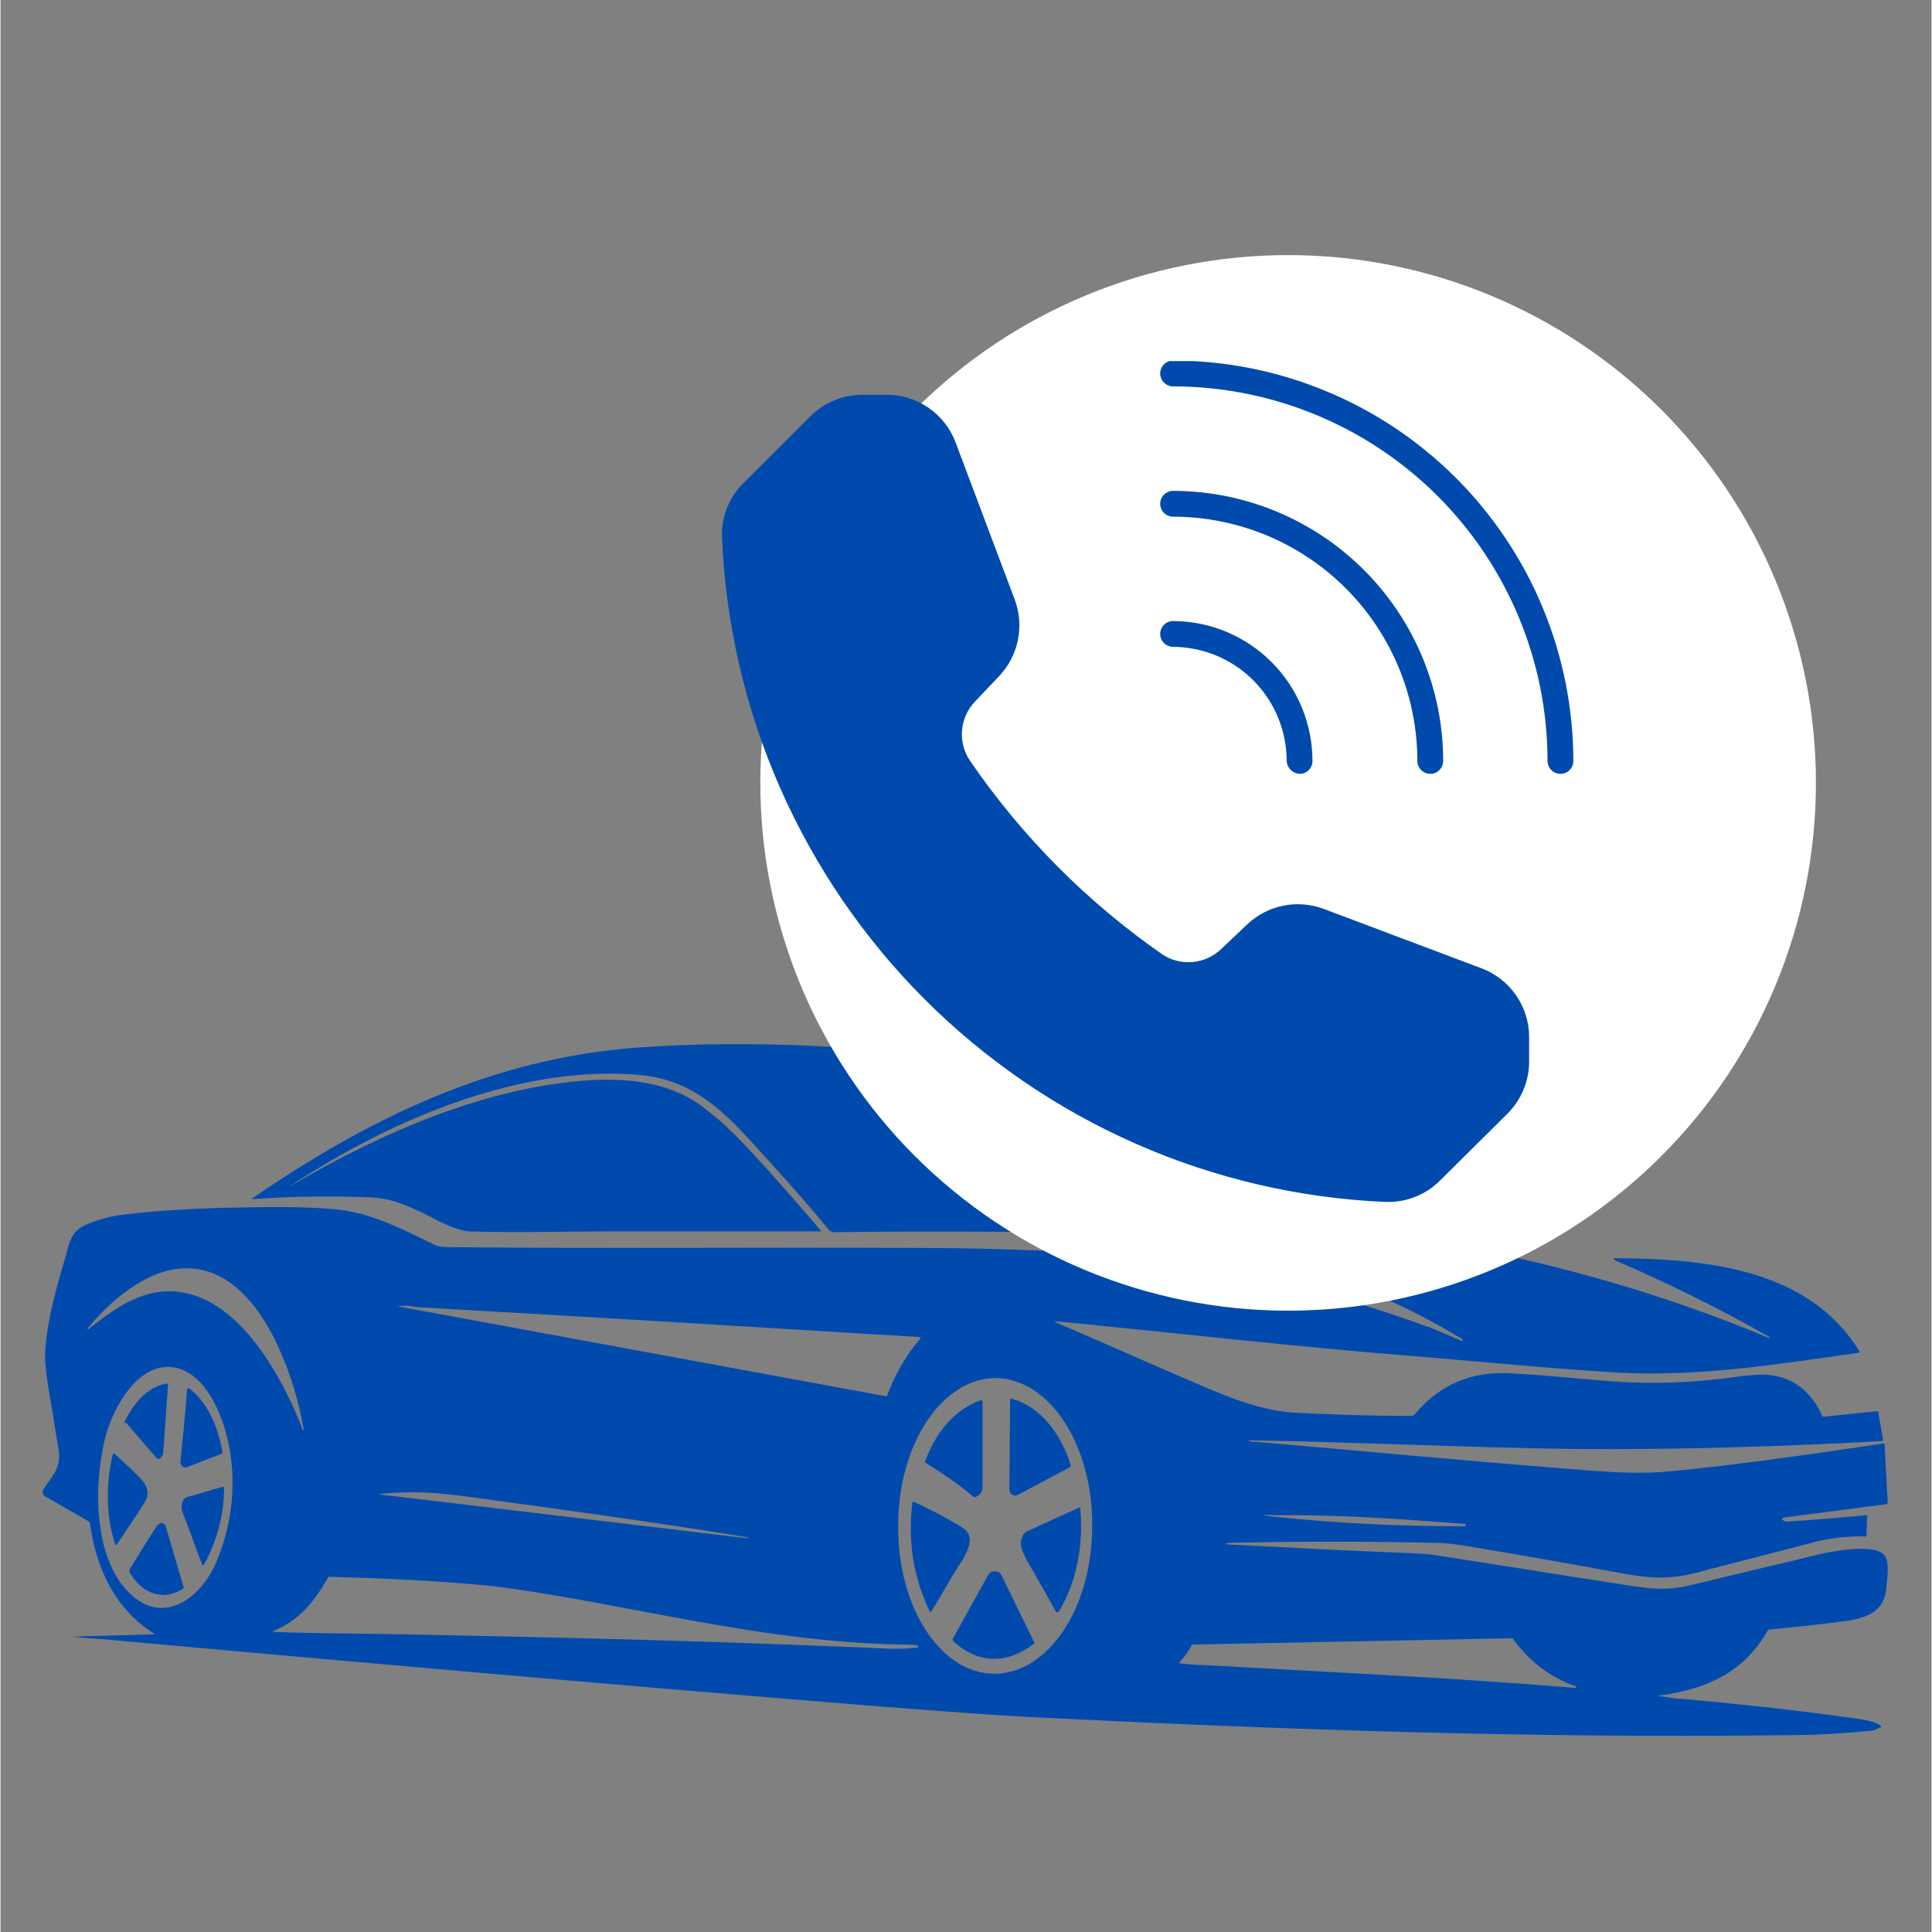 <svg xmlns="http://www.w3.org/2000/svg" xmlns:xlink="http://www.w3.org/1999/xlink" width="300" viewBox="0 0 224.88 225" height="300" preserveAspectRatio="xMidYMid meet"><rect x="0" y="0" width="224.88" height="225" fill="#808080" stroke="none"/><defs><clipPath id="98682f7bd9"><path d="M 4.754 121.004 L 219.891 121.004 L 219.891 202.707 L 4.754 202.707 Z M 4.754 121.004 " clip-rule="nonzero"></path></clipPath><clipPath id="9dcbf20e81"><path d="M 88.488 29.707 L 211.422 29.707 L 211.422 152.641 L 88.488 152.641 Z M 88.488 29.707 " clip-rule="nonzero"></path></clipPath><clipPath id="66cd8b0ec6"><path d="M 135 42.055 L 183.398 42.055 L 183.398 91 L 135 91 Z M 135 42.055 " clip-rule="nonzero"></path></clipPath></defs><g clip-path="url(#98682f7bd9)"><path fill="#004aad" d="M 192.969 197.492 C 194.254 197.676 195.266 197.859 196 197.859 C 202.059 198.41 208.121 199.055 214.18 199.879 C 215.281 200.062 218.129 200.246 218.957 200.98 C 219.047 201.074 219.047 201.074 218.957 201.164 C 218.496 201.348 218.223 201.531 218.039 201.531 C 214.641 201.898 211.152 202.082 207.66 202.082 C 178.461 202.449 149.168 201.441 120.059 199.973 C 116.203 199.789 110.145 199.328 101.789 198.688 C 70.109 196.113 40.082 193.453 11.707 190.883 C 10.238 190.789 9.137 190.699 8.309 190.605 C 11.523 190.516 14.645 190.422 17.859 190.332 C 17.949 190.332 17.949 190.332 17.859 190.238 C 13.359 187.391 11.156 182.707 10.422 177.477 C 10.422 177.293 10.328 177.199 10.145 177.109 L 5.188 174.262 C 4.91 174.078 4.82 173.711 5.004 173.434 C 6.105 171.781 7.117 170.863 6.75 168.75 C 6.383 166.641 6.105 164.621 5.738 162.598 C 5.371 160.488 5.188 158.926 5.188 157.918 C 5.277 154.059 6.656 149.469 7.574 146.348 C 8.035 144.691 8.219 143.406 9.871 142.672 C 11.34 142.031 12.719 141.664 14.094 141.48 C 17.859 141.02 21.992 140.746 26.492 140.652 C 30.898 140.562 35.031 140.469 38.98 140.836 C 43.109 141.203 46.785 143.133 50.551 144.969 C 51.008 145.246 52.109 145.246 52.754 145.246 C 70.75 145.43 86.727 145.246 106.746 145.336 C 113.082 145.336 118.867 145.52 124.008 145.797 C 138.426 146.621 152.383 149.469 165.973 154.426 C 167.352 154.887 168.82 155.621 170.195 156.172 C 170.289 156.172 170.289 156.172 170.289 156.078 C 170.289 156.078 170.289 155.988 170.289 155.988 C 156.238 147.355 139.527 143.59 123.273 143.5 C 112.438 143.406 103.715 143.406 97.105 143.5 C 96.828 143.5 96.738 143.406 96.555 143.316 C 93.43 139.551 90.219 135.969 86.91 132.391 C 83.516 128.715 80.023 125.777 74.789 125.227 C 60.832 123.848 45.684 130.277 33.93 137.988 C 33.93 137.988 33.836 137.988 33.836 138.082 C 33.746 138.172 33.836 138.172 33.836 138.082 C 44.305 131.93 56.793 126.422 69.098 125.777 C 73.137 125.594 77.363 126.055 80.852 128.258 C 82.598 129.449 84.617 131.102 86.82 133.492 C 89.852 136.703 92.695 140.012 95.543 143.316 C 95.543 143.316 95.543 143.406 95.543 143.406 C 87.461 143.406 79.289 143.406 71.211 143.406 C 65.699 143.406 60.191 143.59 54.59 143.406 C 52.938 143.316 50.734 142.031 49.262 141.297 C 47.152 140.285 45.316 139.551 43.293 139.461 C 39.254 139.277 34.664 139.277 29.336 139.645 C 29.246 139.645 29.246 139.645 29.336 139.551 C 43.109 130.094 57.344 123.297 73.965 122.012 C 87.645 121.004 102.613 121.922 116.664 123.848 C 118.223 124.031 119.875 124.398 121.621 124.949 C 133.285 128.258 144.762 134.594 154.402 140.285 C 154.586 140.379 154.586 140.469 154.402 140.469 C 153.027 140.379 151.555 140.285 150.27 140.285 C 142.375 140.195 134.387 140.285 126.488 140.379 C 126.488 140.379 126.395 140.379 126.488 140.469 C 126.488 140.469 126.488 140.469 126.488 140.562 C 134.844 141.02 143.199 141.664 151.555 142.488 C 170.289 144.324 188.562 148.551 205.918 155.805 C 205.918 155.805 206.008 155.805 206.008 155.805 C 206.102 155.805 206.102 155.711 206.008 155.711 C 200.223 152.406 194.254 149.469 188.102 146.805 C 187.734 146.621 187.734 146.531 188.195 146.531 C 198.387 146.621 210.508 147.633 216.477 157.363 C 216.57 157.457 216.477 157.547 216.387 157.547 C 207.109 158.836 197.836 160.395 188.195 159.844 C 180.664 159.387 173.137 158.652 165.516 158.008 C 151.281 156.906 137.141 155.254 122.906 153.875 C 122.906 153.875 122.906 153.875 122.816 153.875 C 122.816 153.875 122.816 153.875 122.816 153.969 C 128.418 156.355 133.926 158.836 139.527 161.223 C 142.926 162.691 146.875 164.344 150.914 164.527 C 154.68 164.711 158.996 164.895 163.953 164.895 C 164.32 164.895 164.504 164.988 164.777 164.621 C 167.625 161.223 171.391 159.66 175.891 159.938 C 179.84 160.121 183.695 160.578 187.551 160.855 C 192.418 161.223 197.012 161.039 201.785 160.395 C 203.805 160.121 205.184 160.027 205.918 160.121 C 208.762 160.395 210.875 162.047 212.16 164.895 C 212.16 164.988 212.254 164.988 212.344 164.988 L 218.59 164.344 C 218.68 164.344 218.68 164.344 218.68 164.438 L 219.23 167.648 C 219.23 167.742 219.141 167.832 219.047 167.832 C 207.203 168.477 195.266 168.844 183.418 168.75 C 169.828 168.566 157.707 167.926 145.402 167.742 C 145.402 167.742 145.402 167.832 145.402 167.832 C 145.77 167.926 146.047 167.926 146.414 167.926 C 158.074 168.934 169.645 170.035 181.309 170.957 C 185.992 171.324 190.215 171.781 194.715 171.324 C 202.426 170.586 212.621 169.117 219.23 168.109 C 219.324 168.109 219.324 168.109 219.414 168.199 L 219.781 174.996 C 219.781 175.086 219.691 175.18 219.598 175.18 L 207.66 176.738 C 207.57 176.738 207.477 176.832 207.477 176.922 C 207.477 176.922 207.477 177.016 207.57 177.016 C 207.66 177.109 207.844 177.199 208.121 177.199 C 211.152 177.016 214.273 176.738 217.305 176.465 C 217.395 176.465 217.395 176.465 217.395 176.555 L 217.305 178.852 C 217.305 178.945 217.211 178.945 217.211 178.945 C 215.191 178.852 213.262 179.129 211.609 179.496 C 204.266 181.422 199.488 182.617 197.469 183.168 C 194.254 183.996 191.961 183.812 188.469 183.168 C 182.594 182.066 176.715 181.055 170.746 180.047 C 169.555 179.863 168.359 179.68 167.074 179.68 C 159.086 179.496 151.004 179.496 143.016 179.68 C 142.926 179.68 142.926 179.68 142.832 179.77 C 142.832 179.77 142.742 179.77 142.742 179.77 C 142.648 179.77 142.648 179.77 142.742 179.863 C 142.742 179.863 142.832 179.863 142.832 179.863 C 142.832 179.863 142.926 179.863 142.926 179.863 C 149.996 180.23 156.973 180.598 164.043 180.871 C 165.332 180.965 166.523 180.965 167.902 181.238 C 174.512 182.25 181.215 183.352 187.828 184.363 C 191.867 185.004 193.797 185.371 197.102 184.547 C 204.633 182.707 209.496 181.605 211.609 181.055 C 213.172 180.688 218.312 179.68 219.414 181.148 C 220.059 181.883 219.691 184.086 219.598 185.098 C 219.324 188.035 216.66 188.586 214.273 188.859 C 211.52 189.227 208.762 189.504 206.008 189.781 C 205.918 189.781 205.824 189.871 205.824 189.871 C 202.977 194.828 198.664 196.758 192.969 197.492 C 192.785 197.402 192.785 197.492 192.969 197.492 Z M 22.543 150.844 C 28.785 152.867 33.102 161.039 35.215 166.547 C 35.215 166.547 35.305 166.641 35.305 166.547 C 35.305 166.547 35.305 166.547 35.305 166.457 C 34.113 159.477 29.43 145.887 19.789 147.906 C 16.207 148.641 12.535 151.766 10.145 154.703 C 10.145 154.703 10.145 154.703 10.145 154.793 C 10.145 154.793 10.145 154.793 10.238 154.793 C 13.82 151.949 17.582 149.285 22.543 150.844 Z M 46.234 152.133 L 103.074 162.598 C 103.164 162.598 103.258 162.598 103.258 162.508 C 104.176 160.027 105.461 157.824 107.113 155.895 C 107.113 155.895 107.113 155.805 107.113 155.711 C 107.113 155.711 107.113 155.711 107.02 155.711 C 87.461 154.52 67.902 153.324 48.344 152.223 C 47.703 152.039 46.969 152.039 46.234 152.133 C 46.234 152.039 46.234 152.039 46.234 152.133 C 46.234 152.039 46.234 152.133 46.234 152.133 Z M 15.562 186.016 C 16.941 187.117 18.32 187.484 19.879 187.117 C 22.449 186.473 24.379 183.902 25.297 181.516 C 27.043 177.199 27.5 172.332 26.492 167.832 C 25.848 164.805 23.918 160.027 20.43 159.293 C 16.113 158.375 13.176 163.883 12.258 167.191 C 10.789 172.793 10.695 182.066 15.562 186.016 Z M 115.746 194.922 C 121.988 194.922 127.133 187.301 127.133 177.75 C 127.223 168.293 122.172 160.578 115.93 160.488 C 109.684 160.488 104.543 168.109 104.543 177.66 C 104.449 187.207 109.5 194.922 115.746 194.922 Z M 45.223 174.168 C 59.09 175.82 72.953 177.477 86.82 179.129 C 86.91 179.129 86.91 179.129 87.004 179.129 C 87.094 179.129 87.094 179.035 87.004 179.035 C 76.352 177.293 65.516 175.82 54.773 174.352 C 50.918 173.801 47.793 173.617 44.305 173.984 C 44.121 173.984 44.121 174.078 44.305 174.078 C 44.582 174.078 44.855 174.168 45.223 174.168 Z M 148.434 176.648 C 155.504 177.383 162.758 177.75 170.379 177.75 C 170.473 177.75 170.473 177.75 170.562 177.75 C 170.656 177.75 170.656 177.66 170.656 177.66 C 170.656 177.566 170.656 177.477 170.562 177.477 C 163.309 176.922 155.781 176.371 148.527 176.465 C 146.691 176.371 146.691 176.465 148.434 176.648 Z M 46.969 190.332 C 65.699 190.699 84.34 191.156 103.074 191.984 C 104.266 192.074 105.461 191.984 106.746 191.891 C 106.836 191.891 106.93 191.801 106.836 191.707 C 106.836 191.617 106.746 191.617 106.652 191.617 C 106.102 191.523 105.551 191.523 105 191.523 C 92.789 191.34 80.852 188.77 68.914 186.566 C 63.406 185.555 59.641 185.004 57.438 184.73 C 51.102 184.086 44.672 183.812 38.336 183.629 C 38.246 183.629 38.152 183.629 38.152 183.719 C 36.5 186.566 34.848 188.676 31.727 189.965 C 31.727 189.965 31.633 190.055 31.727 190.055 C 31.727 190.055 31.727 190.055 31.816 190.055 C 36.867 190.238 42.008 190.238 46.969 190.332 Z M 140.172 193.91 C 154.586 194.738 169.094 195.379 183.418 196.574 C 183.512 196.574 183.512 196.574 183.512 196.484 C 183.512 196.484 183.512 196.391 183.418 196.391 C 180.391 195.289 178.004 193.453 176.164 190.883 C 176.164 190.789 176.074 190.789 175.98 190.789 L 138.883 191.523 C 138.793 191.523 138.793 191.523 138.699 191.617 C 138.332 192.352 137.875 192.992 137.324 193.543 C 137.324 193.543 137.324 193.637 137.324 193.727 C 137.324 193.727 137.324 193.727 137.414 193.727 C 138.332 193.82 139.25 193.91 140.172 193.91 Z M 140.172 193.91 " fill-opacity="1" fill-rule="nonzero"></path></g><path fill="#004aad" d="M 14.461 165.539 C 15.473 163.516 16.941 161.59 19.328 161.129 C 19.422 161.129 19.512 161.129 19.512 161.223 C 19.328 163.883 19.145 166.457 18.961 169.027 C 18.961 169.395 18.777 169.668 18.594 169.852 C 18.41 169.945 18.227 169.945 18.137 169.762 L 14.645 165.723 C 14.371 165.723 14.371 165.629 14.461 165.539 Z M 14.461 165.539 " fill-opacity="1" fill-rule="nonzero"></path><path fill="#004aad" d="M 21.164 170.773 C 20.98 170.59 20.891 170.312 20.98 169.945 C 21.258 167.191 21.531 164.527 21.715 161.957 C 21.715 161.68 21.809 161.59 22.082 161.773 C 24.285 163.516 25.391 166.457 25.848 169.117 C 25.848 169.211 25.848 169.301 25.758 169.301 L 21.715 170.863 C 21.441 170.957 21.258 170.863 21.164 170.773 Z M 21.164 170.773 " fill-opacity="1" fill-rule="nonzero"></path><path fill="#004aad" d="M 117.672 162.875 C 121.254 163.793 123.641 167.281 124.652 170.68 C 124.652 170.773 124.652 170.773 124.559 170.863 L 118.5 174.078 C 118.133 174.262 117.766 174.168 117.582 173.801 C 117.488 173.711 117.488 173.617 117.488 173.434 L 117.582 162.965 C 117.582 162.965 117.582 162.875 117.672 162.875 Z M 117.672 162.875 " fill-opacity="1" fill-rule="nonzero"></path><path fill="#004aad" d="M 107.664 170.312 C 107.664 170.312 107.574 170.219 107.664 170.219 C 108.859 167.008 110.879 164.254 114.184 163.059 C 114.277 163.059 114.367 163.059 114.367 163.148 C 114.367 163.148 114.367 163.148 114.367 163.242 C 114.367 166.547 114.367 169.852 114.367 173.16 C 114.367 173.801 114.094 174.078 113.539 174.352 C 113.449 174.352 113.355 174.352 113.355 174.352 C 111.52 172.793 109.594 171.508 107.664 170.312 Z M 107.664 170.312 " fill-opacity="1" fill-rule="nonzero"></path><path fill="#004aad" d="M 13.27 169.301 C 14.371 170.312 16.023 171.781 16.664 172.609 C 17.215 173.344 17.309 174.168 16.758 174.996 C 15.746 176.648 14.645 178.211 13.543 179.863 C 13.453 179.953 13.453 179.953 13.359 179.863 C 12.258 176.648 12.258 172.699 13.086 169.301 C 13.086 169.301 13.176 169.301 13.27 169.301 Z M 13.27 169.301 " fill-opacity="1" fill-rule="nonzero"></path><path fill="#004aad" d="M 21.258 176.281 C 20.98 175.73 20.98 174.629 21.715 174.352 C 23.094 173.984 24.469 173.527 25.848 173.16 C 25.941 173.16 26.031 173.16 26.031 173.25 C 26.031 176.465 25.207 179.402 23.734 182.156 C 23.645 182.34 23.551 182.34 23.461 182.156 C 22.727 180.32 22.082 178.301 21.258 176.281 Z M 21.258 176.281 " fill-opacity="1" fill-rule="nonzero"></path><path fill="#004aad" d="M 112.07 177.934 C 113.449 178.852 112.805 180.32 112.07 181.605 C 110.785 183.535 109.684 185.648 108.398 187.668 C 108.309 187.758 108.309 187.758 108.215 187.668 C 106.285 183.629 105.645 179.402 106.195 174.996 C 106.195 174.902 106.285 174.902 106.379 174.902 C 109.133 176.188 111.062 177.293 112.07 177.934 Z M 112.07 177.934 " fill-opacity="1" fill-rule="nonzero"></path><path fill="#004aad" d="M 119.141 178.668 C 119.234 178.578 119.324 178.484 119.418 178.395 L 125.66 175.547 C 125.754 175.547 125.754 175.547 125.754 175.637 C 126.121 179.863 125.387 184.086 123.273 187.668 C 123.184 187.758 123.09 187.758 123 187.758 C 123 187.758 122.906 187.758 122.906 187.668 C 121.805 185.738 120.703 183.719 119.508 181.699 C 118.957 180.504 118.5 179.863 119.141 178.668 Z M 119.141 178.668 " fill-opacity="1" fill-rule="nonzero"></path><path fill="#004aad" d="M 21.258 185.004 C 18.777 186.656 16.297 185.371 15.012 183.074 C 15.012 182.984 15.012 182.891 15.012 182.801 C 16.023 181.148 17.031 179.496 18.137 177.844 C 18.227 177.66 18.41 177.477 18.504 177.477 C 18.688 177.293 18.961 177.383 19.145 177.566 C 19.145 177.566 19.238 177.66 19.238 177.75 L 21.348 184.914 C 21.348 184.82 21.348 184.914 21.258 185.004 Z M 21.258 185.004 " fill-opacity="1" fill-rule="nonzero"></path><path fill="#004aad" d="M 120.336 191.434 C 117.215 193.82 113.906 193.82 110.969 191.156 C 110.879 191.066 110.879 190.973 110.879 190.883 L 115.012 183.445 C 115.285 182.984 115.746 182.891 116.203 183.074 C 116.387 183.168 116.48 183.258 116.57 183.445 L 120.336 191.156 C 120.43 191.34 120.43 191.34 120.336 191.434 Z M 120.336 191.434 " fill-opacity="1" fill-rule="nonzero"></path><g clip-path="url(#9dcbf20e81)"><path fill="#ffffff" d="M 211.422 91.172 C 211.422 93.188 211.324 95.195 211.125 97.199 C 210.93 99.203 210.633 101.191 210.238 103.164 C 209.848 105.141 209.359 107.09 208.773 109.016 C 208.191 110.941 207.512 112.836 206.742 114.695 C 205.973 116.555 205.113 118.375 204.164 120.148 C 203.215 121.926 202.18 123.648 201.062 125.324 C 199.945 126.996 198.746 128.613 197.469 130.168 C 196.191 131.723 194.84 133.215 193.418 134.637 C 191.996 136.062 190.504 137.41 188.949 138.688 C 187.391 139.965 185.777 141.164 184.102 142.281 C 182.43 143.398 180.703 144.434 178.93 145.383 C 177.152 146.332 175.336 147.191 173.477 147.961 C 171.617 148.73 169.723 149.41 167.797 149.992 C 165.871 150.578 163.922 151.066 161.945 151.461 C 159.973 151.852 157.98 152.148 155.98 152.344 C 153.977 152.543 151.969 152.641 149.953 152.641 C 147.941 152.641 145.934 152.543 143.93 152.344 C 141.926 152.148 139.938 151.852 137.961 151.461 C 135.988 151.066 134.039 150.578 132.109 149.992 C 130.184 149.41 128.293 148.73 126.43 147.961 C 124.57 147.191 122.754 146.332 120.977 145.383 C 119.203 144.434 117.477 143.398 115.805 142.281 C 114.129 141.164 112.516 139.965 110.961 138.688 C 109.402 137.41 107.914 136.062 106.488 134.637 C 105.066 133.215 103.715 131.723 102.438 130.168 C 101.16 128.613 99.965 126.996 98.848 125.324 C 97.727 123.648 96.695 121.926 95.746 120.148 C 94.797 118.375 93.938 116.555 93.164 114.695 C 92.395 112.836 91.719 110.941 91.133 109.016 C 90.551 107.09 90.062 105.141 89.668 103.164 C 89.273 101.191 88.98 99.203 88.781 97.199 C 88.586 95.195 88.488 93.188 88.488 91.172 C 88.488 89.16 88.586 87.152 88.781 85.148 C 88.98 83.145 89.273 81.156 89.668 79.184 C 90.062 77.207 90.551 75.258 91.133 73.332 C 91.719 71.402 92.395 69.512 93.164 67.652 C 93.938 65.793 94.797 63.973 95.746 62.199 C 96.695 60.422 97.727 58.699 98.848 57.023 C 99.965 55.352 101.16 53.734 102.438 52.18 C 103.715 50.621 105.066 49.133 106.488 47.711 C 107.914 46.285 109.402 44.938 110.961 43.66 C 112.516 42.383 114.129 41.184 115.805 40.066 C 117.477 38.945 119.203 37.914 120.977 36.965 C 122.754 36.016 124.57 35.156 126.43 34.387 C 128.293 33.613 130.184 32.938 132.109 32.352 C 134.039 31.77 135.988 31.281 137.961 30.887 C 139.938 30.496 141.926 30.199 143.93 30.004 C 145.934 29.805 147.941 29.707 149.953 29.707 C 151.969 29.707 153.977 29.805 155.98 30.004 C 157.98 30.199 159.973 30.496 161.945 30.887 C 163.922 31.281 165.871 31.77 167.797 32.352 C 169.723 32.938 171.617 33.613 173.477 34.387 C 175.336 35.156 177.152 36.016 178.93 36.965 C 180.703 37.914 182.43 38.945 184.102 40.066 C 185.777 41.184 187.391 42.383 188.949 43.66 C 190.504 44.938 191.996 46.285 193.418 47.711 C 194.84 49.133 196.191 50.621 197.469 52.18 C 198.746 53.734 199.945 55.352 201.062 57.023 C 202.18 58.699 203.215 60.422 204.164 62.199 C 205.113 63.973 205.973 65.793 206.742 67.652 C 207.512 69.512 208.191 71.402 208.773 73.332 C 209.359 75.258 209.848 77.207 210.238 79.184 C 210.633 81.156 210.93 83.145 211.125 85.148 C 211.324 87.152 211.422 89.16 211.422 91.172 Z M 211.422 91.172 " fill-opacity="1" fill-rule="nonzero"></path></g><path fill="#004aad" d="M 135.055 58.668 C 135.055 58.469 135.094 58.277 135.172 58.094 C 135.246 57.91 135.355 57.746 135.496 57.605 C 135.637 57.465 135.801 57.355 135.984 57.281 C 136.168 57.203 136.359 57.164 136.559 57.164 C 137.59 57.168 138.617 57.219 139.641 57.32 C 140.668 57.422 141.684 57.574 142.695 57.773 C 143.703 57.977 144.699 58.227 145.688 58.527 C 146.672 58.828 147.641 59.172 148.59 59.566 C 149.543 59.961 150.473 60.402 151.379 60.891 C 152.289 61.375 153.172 61.902 154.027 62.477 C 154.883 63.047 155.707 63.66 156.504 64.316 C 157.301 64.969 158.062 65.66 158.793 66.387 C 159.52 67.117 160.211 67.879 160.863 68.672 C 161.516 69.469 162.129 70.297 162.703 71.152 C 163.273 72.008 163.805 72.891 164.289 73.797 C 164.773 74.707 165.215 75.637 165.609 76.586 C 166.004 77.539 166.352 78.508 166.652 79.492 C 166.949 80.477 167.203 81.477 167.402 82.484 C 167.605 83.496 167.758 84.512 167.859 85.535 C 167.961 86.562 168.012 87.59 168.012 88.617 C 168.012 88.816 167.977 89.008 167.898 89.195 C 167.82 89.379 167.715 89.539 167.574 89.68 C 167.434 89.824 167.27 89.93 167.086 90.008 C 166.902 90.082 166.711 90.121 166.512 90.121 C 166.309 90.121 166.117 90.082 165.934 90.008 C 165.75 89.93 165.586 89.824 165.445 89.68 C 165.305 89.539 165.199 89.379 165.121 89.195 C 165.043 89.008 165.008 88.816 165.008 88.617 C 165.004 87.688 164.961 86.758 164.867 85.832 C 164.773 84.906 164.637 83.984 164.453 83.07 C 164.273 82.156 164.047 81.254 163.773 80.363 C 163.504 79.473 163.191 78.598 162.832 77.738 C 162.477 76.879 162.078 76.035 161.637 75.215 C 161.199 74.395 160.719 73.598 160.203 72.82 C 159.684 72.047 159.129 71.301 158.539 70.582 C 157.949 69.859 157.324 69.172 156.664 68.512 C 156.008 67.855 155.316 67.23 154.598 66.637 C 153.879 66.047 153.129 65.492 152.355 64.977 C 151.582 64.457 150.785 63.98 149.965 63.539 C 149.141 63.102 148.301 62.703 147.441 62.344 C 146.582 61.988 145.703 61.676 144.812 61.402 C 143.922 61.133 143.02 60.906 142.105 60.723 C 141.195 60.539 140.273 60.402 139.348 60.312 C 138.422 60.219 137.492 60.172 136.559 60.172 C 136.359 60.172 136.168 60.133 135.984 60.059 C 135.801 59.98 135.637 59.871 135.496 59.73 C 135.355 59.59 135.246 59.43 135.172 59.242 C 135.094 59.059 135.055 58.867 135.055 58.668 Z M 135.055 58.668 " fill-opacity="1" fill-rule="nonzero"></path><g clip-path="url(#66cd8b0ec6)"><path fill="#004aad" d="M 183.172 88.617 C 183.172 88.816 183.133 89.008 183.059 89.195 C 182.98 89.379 182.871 89.539 182.73 89.68 C 182.59 89.824 182.43 89.93 182.242 90.008 C 182.059 90.082 181.867 90.121 181.668 90.121 C 181.469 90.121 181.277 90.082 181.094 90.008 C 180.91 89.93 180.746 89.824 180.605 89.68 C 180.465 89.539 180.355 89.379 180.281 89.195 C 180.203 89.008 180.164 88.816 180.164 88.617 C 180.164 87.191 180.094 85.766 179.953 84.344 C 179.812 82.926 179.602 81.512 179.324 80.113 C 179.043 78.711 178.695 77.328 178.281 75.961 C 177.867 74.598 177.387 73.254 176.84 71.934 C 176.293 70.613 175.68 69.324 175.008 68.066 C 174.336 66.809 173.602 65.582 172.809 64.395 C 172.016 63.207 171.164 62.062 170.258 60.961 C 169.352 59.855 168.395 58.797 167.387 57.789 C 166.375 56.777 165.32 55.82 164.215 54.914 C 163.113 54.008 161.965 53.156 160.781 52.363 C 159.594 51.57 158.371 50.836 157.109 50.16 C 155.852 49.488 154.562 48.879 153.242 48.332 C 151.926 47.781 150.582 47.301 149.215 46.887 C 147.848 46.469 146.465 46.121 145.066 45.844 C 143.664 45.562 142.254 45.352 140.832 45.211 C 139.414 45.07 137.988 45 136.559 44.996 C 136.359 44.996 136.168 44.957 135.984 44.883 C 135.801 44.805 135.637 44.695 135.496 44.555 C 135.355 44.414 135.246 44.254 135.172 44.07 C 135.094 43.883 135.055 43.691 135.055 43.492 C 135.055 43.293 135.094 43.102 135.172 42.918 C 135.246 42.734 135.355 42.57 135.496 42.43 C 135.637 42.289 135.801 42.18 135.984 42.105 C 136.168 42.027 136.359 41.992 136.559 41.992 C 138.086 41.992 139.609 42.07 141.129 42.219 C 142.645 42.371 144.152 42.598 145.652 42.898 C 147.148 43.195 148.625 43.566 150.086 44.012 C 151.547 44.457 152.98 44.973 154.391 45.559 C 155.801 46.141 157.18 46.797 158.523 47.516 C 159.871 48.234 161.176 49.02 162.445 49.867 C 163.715 50.719 164.938 51.625 166.117 52.594 C 167.297 53.562 168.426 54.586 169.508 55.668 C 170.586 56.746 171.609 57.875 172.578 59.055 C 173.547 60.234 174.453 61.461 175.301 62.73 C 176.152 64 176.934 65.305 177.656 66.652 C 178.375 67.996 179.027 69.375 179.609 70.785 C 180.195 72.195 180.711 73.633 181.152 75.09 C 181.598 76.551 181.969 78.031 182.27 79.527 C 182.566 81.023 182.793 82.531 182.941 84.051 C 183.094 85.57 183.172 87.094 183.172 88.617 Z M 183.172 88.617 " fill-opacity="1" fill-rule="nonzero"></path></g><path fill="#004aad" d="M 135.055 73.828 C 135.055 73.629 135.094 73.438 135.172 73.254 C 135.246 73.066 135.355 72.906 135.496 72.766 C 135.637 72.625 135.801 72.516 135.984 72.438 C 136.168 72.363 136.359 72.324 136.559 72.324 C 137.094 72.328 137.621 72.355 138.152 72.41 C 138.684 72.461 139.207 72.543 139.73 72.648 C 140.25 72.754 140.766 72.887 141.273 73.039 C 141.785 73.195 142.285 73.379 142.777 73.582 C 143.266 73.789 143.746 74.016 144.215 74.27 C 144.684 74.52 145.141 74.797 145.582 75.094 C 146.023 75.391 146.449 75.707 146.859 76.047 C 147.27 76.383 147.664 76.742 148.039 77.121 C 148.414 77.496 148.773 77.891 149.109 78.305 C 149.445 78.715 149.762 79.145 150.059 79.586 C 150.352 80.027 150.625 80.484 150.875 80.957 C 151.125 81.426 151.352 81.906 151.555 82.398 C 151.758 82.891 151.938 83.391 152.09 83.898 C 152.246 84.41 152.375 84.926 152.477 85.449 C 152.582 85.969 152.66 86.496 152.711 87.027 C 152.766 87.555 152.789 88.086 152.789 88.617 C 152.793 88.82 152.754 89.012 152.68 89.195 C 152.605 89.383 152.496 89.543 152.355 89.688 C 152.215 89.828 152.051 89.938 151.863 90.012 C 151.68 90.086 151.488 90.125 151.285 90.121 C 151.09 90.109 150.902 90.066 150.727 89.984 C 150.547 89.902 150.387 89.793 150.25 89.656 C 150.109 89.52 150 89.359 149.922 89.18 C 149.84 89 149.797 88.812 149.785 88.617 C 149.785 87.746 149.699 86.883 149.527 86.027 C 149.359 85.172 149.105 84.344 148.773 83.539 C 148.441 82.73 148.031 81.965 147.547 81.242 C 147.062 80.516 146.512 79.844 145.898 79.227 C 145.281 78.613 144.609 78.059 143.887 77.574 C 143.16 77.09 142.398 76.68 141.594 76.348 C 140.785 76.012 139.957 75.758 139.102 75.59 C 138.246 75.418 137.383 75.332 136.512 75.332 C 136.316 75.324 136.129 75.281 135.949 75.203 C 135.773 75.125 135.617 75.016 135.48 74.875 C 135.344 74.734 135.238 74.574 135.168 74.391 C 135.094 74.211 135.055 74.023 135.055 73.828 Z M 135.055 73.828 " fill-opacity="1" fill-rule="nonzero"></path><path fill="#004aad" d="M 178.023 120.727 L 178.023 123.637 C 178.02 124.773 177.797 125.867 177.359 126.918 C 176.922 127.969 176.301 128.895 175.496 129.699 L 167.629 137.5 C 166.836 138.289 165.922 138.898 164.891 139.328 C 163.859 139.758 162.781 139.973 161.664 139.98 L 161.312 139.98 C 158.812 139.871 156.324 139.648 153.844 139.309 C 151.363 138.973 148.906 138.52 146.469 137.953 C 144.031 137.383 141.625 136.707 139.25 135.914 C 136.875 135.125 134.543 134.227 132.254 133.219 C 129.961 132.211 127.723 131.098 125.535 129.883 C 123.348 128.668 121.223 127.355 119.156 125.941 C 117.09 124.527 115.094 123.023 113.168 121.426 C 111.242 119.828 109.395 118.145 107.625 116.375 C 105.855 114.605 104.172 112.758 102.574 110.832 C 100.977 108.902 99.473 106.906 98.059 104.844 C 96.648 102.777 95.336 100.648 94.121 98.461 C 92.906 96.273 91.793 94.035 90.785 91.742 C 89.781 89.453 88.883 87.121 88.09 84.746 C 87.301 82.371 86.625 79.965 86.055 77.527 C 85.488 75.09 85.039 72.633 84.699 70.152 C 84.359 67.672 84.137 65.184 84.031 62.684 C 83.969 61.488 84.152 60.336 84.582 59.223 C 85.012 58.105 85.648 57.129 86.492 56.285 L 94.297 48.5 C 95.102 47.695 96.027 47.074 97.078 46.637 C 98.125 46.199 99.219 45.977 100.355 45.973 L 103.219 45.973 C 104.086 45.973 104.934 46.102 105.762 46.363 C 106.59 46.621 107.359 46.996 108.074 47.488 C 108.789 47.98 109.414 48.566 109.949 49.25 C 110.484 49.934 110.906 50.68 111.215 51.488 L 118.121 69.848 C 118.398 70.594 118.57 71.367 118.633 72.164 C 118.691 72.957 118.645 73.746 118.488 74.531 C 118.328 75.312 118.066 76.059 117.699 76.766 C 117.336 77.477 116.879 78.121 116.332 78.703 L 113.469 81.727 C 113.035 82.184 112.688 82.703 112.43 83.281 C 112.176 83.859 112.023 84.465 111.977 85.094 C 111.926 85.727 111.984 86.348 112.152 86.957 C 112.316 87.566 112.582 88.133 112.941 88.652 C 119.039 97.512 126.5 105.016 135.328 111.164 C 135.848 111.504 136.41 111.75 137.012 111.898 C 137.613 112.047 138.223 112.094 138.844 112.035 C 139.461 111.98 140.051 111.824 140.617 111.566 C 141.184 111.312 141.691 110.969 142.141 110.543 L 145.211 107.633 C 145.793 107.086 146.438 106.629 147.148 106.262 C 147.855 105.898 148.602 105.633 149.387 105.477 C 150.168 105.316 150.957 105.27 151.754 105.332 C 152.547 105.395 153.32 105.562 154.07 105.84 L 172.426 112.75 C 173.242 113.051 173.996 113.469 174.684 114 C 175.375 114.531 175.969 115.152 176.469 115.863 C 176.969 116.578 177.352 117.348 177.617 118.18 C 177.883 119.008 178.016 119.855 178.023 120.727 Z M 178.023 120.727 " fill-opacity="1" fill-rule="nonzero"></path></svg>